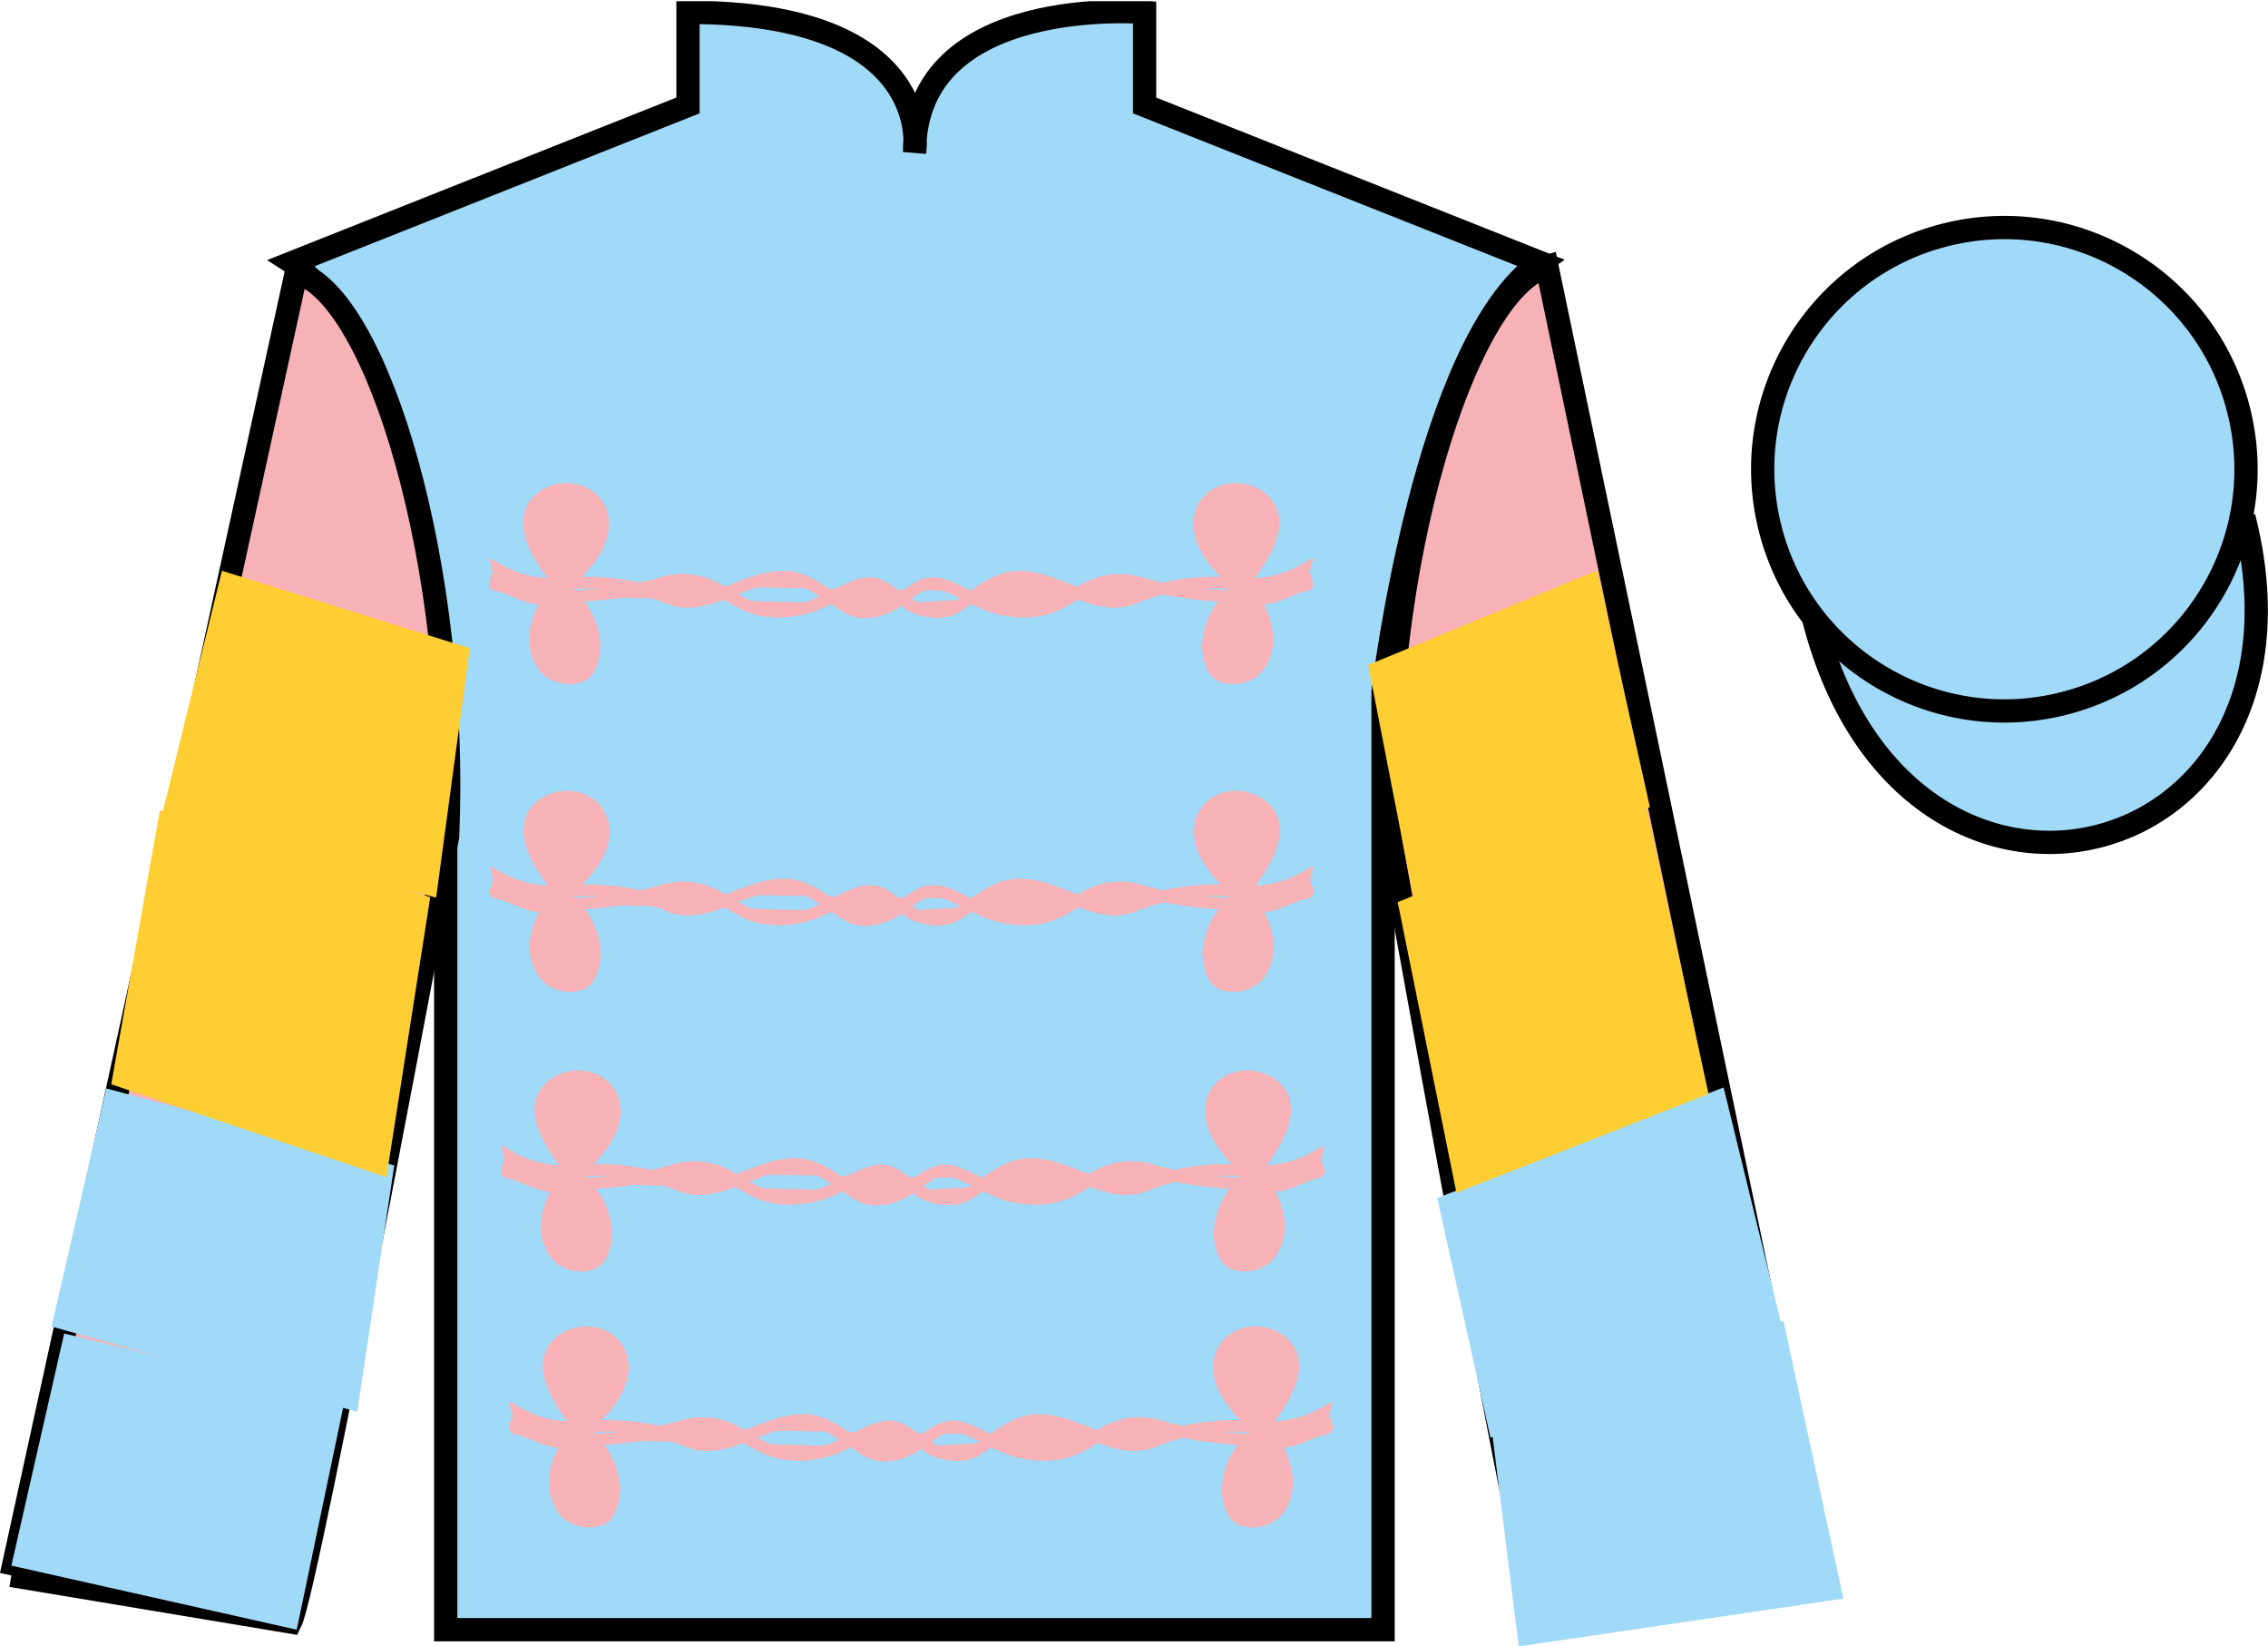 <?xml version="1.0" encoding="UTF-8"?>
<svg xmlns="http://www.w3.org/2000/svg" xmlns:xlink="http://www.w3.org/1999/xlink" width="97.48pt" height="70.75pt" viewBox="0 0 97.48 70.75" version="1.1">
<defs>
<clipPath id="clip1">
  <path d="M 0 70.75 L 97.477 70.75 L 97.477 0.051 L 0 0.051 L 0 70.75 Z M 0 70.75 "/>
</clipPath>
</defs>
<g id="surface0">
<g clip-path="url(#clip1)" clip-rule="nonzero">
<path style=" stroke:none;fill-rule:nonzero;fill:rgb(63.22%,85.336%,97.169%);fill-opacity:1;" d="M 12.57 11.281 C 12.57 11.281 17.656 14.531 19.156 29.867 C 19.156 29.867 19.156 44.863 19.156 70.031 L 59.445 70.031 L 59.445 29.699 C 59.445 29.699 61.238 14.699 66.195 11.281 L 49.195 4.531 L 49.195 0.531 C 49.195 0.531 39.309 -0.301 39.309 6.531 C 39.309 6.531 40.32 0.531 29.57 0.531 L 29.57 4.531 L 12.57 11.281 "/>
<path style="fill:none;stroke-width:10;stroke-linecap:butt;stroke-linejoin:miter;stroke:rgb(0%,0%,0%);stroke-opacity:1;stroke-miterlimit:4;" d="M 125.703 594.688 C 125.703 594.688 176.562 562.188 191.562 408.828 C 191.562 408.828 191.562 258.867 191.562 7.188 L 594.453 7.188 L 594.453 410.508 C 594.453 410.508 612.383 560.508 661.953 594.688 L 491.953 662.188 L 491.953 702.188 C 491.953 702.188 393.086 710.508 393.086 642.188 C 393.086 642.188 403.203 702.188 295.703 702.188 L 295.703 662.188 L 125.703 594.688 Z M 125.703 594.688 " transform="matrix(0.1,0,0,-0.1,0,70.75)"/>
<path style="fill-rule:nonzero;fill:rgb(96.344%,69.798%,71.189%);fill-opacity:1;stroke-width:10;stroke-linecap:butt;stroke-linejoin:miter;stroke:rgb(0%,0%,0%);stroke-opacity:1;stroke-miterlimit:4;" d="M 4.883 30.508 L 124.883 10.508 C 132.383 25.508 192.383 348.008 192.383 348.008 C 197.383 463.008 162.383 580.508 127.383 590.508 L 4.883 30.508 " transform="matrix(0.1,0,0,-0.1,0,70.75)"/>
<path style=" stroke:none;fill-rule:nonzero;fill:rgb(96.344%,69.798%,71.189%);fill-opacity:1;" d="M 78.238 67.699 L 66.488 11.449 C 62.988 12.449 59.238 24.449 59.738 35.949 C 59.738 35.949 65.488 68.199 66.238 69.699 L 78.238 67.699 "/>
<path style="fill:none;stroke-width:10;stroke-linecap:butt;stroke-linejoin:miter;stroke:rgb(0%,0%,0%);stroke-opacity:1;stroke-miterlimit:4;" d="M 782.383 30.508 L 664.883 593.008 C 629.883 583.008 592.383 463.008 597.383 348.008 C 597.383 348.008 654.883 25.508 662.383 10.508 L 782.383 30.508 Z M 782.383 30.508 " transform="matrix(0.1,0,0,-0.1,0,70.75)"/>
<path style="fill-rule:nonzero;fill:rgb(63.22%,85.336%,97.169%);fill-opacity:1;stroke-width:10;stroke-linecap:butt;stroke-linejoin:miter;stroke:rgb(0%,0%,0%);stroke-opacity:1;stroke-miterlimit:4;" d="M 779.57 441.406 C 819.258 285.781 1003.203 333.359 964.414 485.352 " transform="matrix(0.1,0,0,-0.1,0,70.75)"/>
<path style="fill-rule:nonzero;fill:rgb(63.22%,85.336%,97.169%);fill-opacity:1;stroke-width:10;stroke-linecap:butt;stroke-linejoin:miter;stroke:rgb(0%,0%,0%);stroke-opacity:1;stroke-miterlimit:4;" d="M 962.109 531.562 C 947.93 587.109 891.367 620.664 835.781 606.484 C 780.234 592.305 746.68 535.781 760.859 480.195 C 775.039 424.609 831.562 391.055 887.148 405.234 C 942.734 419.414 976.289 475.977 962.109 531.562 " transform="matrix(0.1,0,0,-0.1,0,70.75)"/>
<path style=" stroke:none;fill-rule:nonzero;fill:rgb(63.22%,85.336%,97.169%);fill-opacity:1;" d="M 15.355 60.668 L 16.945 50.082 L 4.57 46.773 L 2.215 57.004 L 15.355 60.668 "/>
<path style=" stroke:none;fill-rule:nonzero;fill:rgb(99.918%,80.684%,19.763%);fill-opacity:1;" d="M 18.746 38.574 L 20.191 27.855 L 9.539 24.527 L 6.879 35.355 L 18.746 38.574 "/>
<path style=" stroke:none;fill-rule:nonzero;fill:rgb(63.22%,85.336%,97.169%);fill-opacity:1;" d="M 64.059 61.773 L 61.773 51.48 L 74.082 46.73 L 76.684 57.387 L 64.059 61.773 "/>
<path style=" stroke:none;fill-rule:nonzero;fill:rgb(99.918%,80.684%,19.763%);fill-opacity:1;" d="M 60.789 38.766 L 58.805 28.574 L 68.648 24.512 L 70.914 34.68 L 60.789 38.766 "/>
<path style=" stroke:none;fill-rule:nonzero;fill:rgb(63.22%,85.336%,97.169%);fill-opacity:1;" d="M 79.23 68.695 L 65.277 70.75 L 64.043 60.855 L 76.656 56.758 L 79.23 68.695 "/>
<path style=" stroke:none;fill-rule:nonzero;fill:rgb(99.918%,80.684%,19.763%);fill-opacity:1;" d="M 16.609 50.582 L 18.492 38.555 L 6.871 34.824 L 4.781 46.594 L 16.609 50.582 "/>
<path style=" stroke:none;fill-rule:nonzero;fill:rgb(99.918%,80.684%,19.763%);fill-opacity:1;" d="M 62.598 51.254 L 60.074 38.766 L 70.707 34.438 L 73.434 47.008 L 62.598 51.254 "/>
<path style=" stroke:none;fill-rule:nonzero;fill:rgb(63.22%,85.336%,97.169%);fill-opacity:1;" d="M 0.488 67.277 L 12.754 70.031 L 14.805 60.215 L 2.758 57.305 L 0.488 67.277 "/>
<path style="fill-rule:nonzero;fill:rgb(96.344%,69.798%,71.189%);fill-opacity:1;stroke-width:5;stroke-linecap:butt;stroke-linejoin:miter;stroke:rgb(96.344%,69.798%,71.189%);stroke-opacity:1;stroke-miterlimit:4;" d="M 534.336 456.484 C 541.719 466.172 554.414 483.203 542.539 493.359 C 535.234 499.57 522.539 498.828 517.383 489.922 C 514.688 485.312 515.039 479.102 517.227 474.141 C 520.273 467.07 528.867 457.07 534.336 456.484 C 518.164 458.203 502.109 456.641 487.461 450.508 C 471.562 443.828 455.43 459.531 438.086 459.688 C 427.227 459.766 419.492 451.406 410.078 446.133 C 404.062 442.734 393.711 445.234 389.805 448.477 " transform="matrix(0.1,0,0,-0.1,0,70.75)"/>
<path style="fill-rule:nonzero;fill:rgb(96.344%,69.798%,71.189%);fill-opacity:1;stroke-width:5;stroke-linecap:butt;stroke-linejoin:miter;stroke:rgb(96.344%,69.798%,71.189%);stroke-opacity:1;stroke-miterlimit:4;" d="M 240.352 456.484 C 232.969 466.172 220.273 483.203 232.148 493.359 C 239.453 499.57 252.148 498.828 257.305 489.922 C 260 485.312 259.648 479.102 257.461 474.141 C 254.414 467.07 245.82 457.07 240.352 456.484 C 256.523 458.203 272.578 456.641 287.227 450.508 C 303.086 443.828 319.258 459.531 336.602 459.688 C 347.461 459.766 355.195 451.406 364.609 446.133 C 370.625 442.734 378.906 444.609 384.883 448.477 C 388.945 451.094 392.656 454.492 396.953 456.172 C 399.531 457.148 402.812 457.07 405.469 456.211 C 414.18 453.281 421.406 447.578 430.664 445.664 C 436.914 444.375 443.164 444.219 449.18 445.742 C 457.969 448.008 464.531 454.844 473.203 457.266 C 478.359 458.711 484.102 458.75 489.18 457.227 C 504.219 452.812 523.281 450.625 538.711 451.484 " transform="matrix(0.1,0,0,-0.1,0,70.75)"/>
<path style=" stroke:none;fill-rule:nonzero;fill:rgb(96.344%,69.798%,71.189%);fill-opacity:1;" d="M 53.301 25.219 C 52.156 26.102 51.535 27.637 52.18 28.781 C 52.496 29.344 53.715 29.254 54.145 28.578 C 54.887 27.402 54.23 26.172 53.535 25.117 C 53.477 25.031 53.383 25.152 53.301 25.219 "/>
<path style="fill:none;stroke-width:5;stroke-linecap:butt;stroke-linejoin:miter;stroke:rgb(96.344%,69.798%,71.189%);stroke-opacity:1;stroke-miterlimit:4;" d="M 533.008 455.312 C 521.562 446.484 515.352 431.133 521.797 419.688 C 524.961 414.062 537.148 414.961 541.445 421.719 C 548.867 433.477 542.305 445.781 535.352 456.328 C 534.766 457.188 533.828 455.977 533.008 455.312 Z M 533.008 455.312 " transform="matrix(0.1,0,0,-0.1,0,70.75)"/>
<path style="fill-rule:nonzero;fill:rgb(96.344%,69.798%,71.189%);fill-opacity:1;stroke-width:5;stroke-linecap:butt;stroke-linejoin:miter;stroke:rgb(96.344%,69.798%,71.189%);stroke-opacity:1;stroke-miterlimit:4;" d="M 534.336 456.484 C 543.672 456.172 552.578 458.203 560.586 462.734 C 559.961 460.078 562.734 456.289 561.68 456.094 C 553.281 454.688 545.234 447.305 536.836 451.484 " transform="matrix(0.1,0,0,-0.1,0,70.75)"/>
<path style="fill-rule:nonzero;fill:rgb(96.344%,69.798%,71.189%);fill-opacity:1;stroke-width:5;stroke-linecap:butt;stroke-linejoin:miter;stroke:rgb(96.344%,69.798%,71.189%);stroke-opacity:1;stroke-miterlimit:4;" d="M 235.977 451.484 C 251.406 450.625 270.469 452.812 285.508 457.227 C 290.547 458.75 296.367 458.711 301.484 457.266 C 310.156 454.844 316.719 448.008 325.469 445.742 C 331.523 444.219 337.773 444.375 344.023 445.664 C 353.281 447.578 360.469 453.281 369.219 456.211 C 371.836 457.07 375.195 457.148 377.734 456.172 C 381.914 454.531 385.195 450.547 389.57 449.023 C 390.312 448.75 391.055 447.734 392.148 447.422 " transform="matrix(0.1,0,0,-0.1,0,70.75)"/>
<path style=" stroke:none;fill-rule:nonzero;fill:rgb(96.344%,69.798%,71.189%);fill-opacity:1;" d="M 24.168 25.219 C 25.316 26.102 25.934 27.637 25.289 28.781 C 24.973 29.344 23.754 29.254 23.324 28.578 C 22.582 27.402 23.234 26.172 23.934 25.117 C 23.988 25.031 24.086 25.152 24.168 25.219 "/>
<path style="fill:none;stroke-width:5;stroke-linecap:butt;stroke-linejoin:miter;stroke:rgb(96.344%,69.798%,71.189%);stroke-opacity:1;stroke-miterlimit:4;" d="M 241.68 455.312 C 253.164 446.484 259.336 431.133 252.891 419.688 C 249.727 414.062 237.539 414.961 233.242 421.719 C 225.82 433.477 232.344 445.781 239.336 456.328 C 239.883 457.188 240.859 455.977 241.68 455.312 Z M 241.68 455.312 " transform="matrix(0.1,0,0,-0.1,0,70.75)"/>
<path style="fill-rule:nonzero;fill:rgb(96.344%,69.798%,71.189%);fill-opacity:1;stroke-width:5;stroke-linecap:butt;stroke-linejoin:miter;stroke:rgb(96.344%,69.798%,71.189%);stroke-opacity:1;stroke-miterlimit:4;" d="M 240.352 456.484 C 231.016 456.172 222.109 458.203 214.102 462.734 C 214.727 460.078 211.953 456.289 213.008 456.094 C 221.445 454.688 229.453 447.305 237.852 451.484 " transform="matrix(0.1,0,0,-0.1,0,70.75)"/>
<path style="fill-rule:nonzero;fill:rgb(96.344%,69.798%,71.189%);fill-opacity:1;stroke-width:5;stroke-linecap:butt;stroke-linejoin:miter;stroke:rgb(96.344%,69.798%,71.189%);stroke-opacity:1;stroke-miterlimit:4;" d="M 534.531 324.258 C 541.914 333.945 554.609 350.977 542.734 361.094 C 535.43 367.344 522.734 366.602 517.578 357.695 C 514.883 353.086 515.234 346.914 517.422 341.953 C 520.469 334.844 529.062 324.844 534.531 324.258 C 518.359 325.977 502.305 324.414 487.656 318.281 C 471.758 311.602 455.625 327.305 438.281 327.422 C 427.422 327.539 419.688 319.18 410.273 313.906 C 404.258 310.508 393.906 313.008 390 316.25 " transform="matrix(0.1,0,0,-0.1,0,70.75)"/>
<path style="fill-rule:nonzero;fill:rgb(96.344%,69.798%,71.189%);fill-opacity:1;stroke-width:5;stroke-linecap:butt;stroke-linejoin:miter;stroke:rgb(96.344%,69.798%,71.189%);stroke-opacity:1;stroke-miterlimit:4;" d="M 240.547 324.258 C 233.164 333.945 220.469 350.977 232.344 361.094 C 239.648 367.344 252.344 366.602 257.5 357.695 C 260.195 353.086 259.844 346.914 257.656 341.953 C 254.57 334.844 245.977 324.844 240.547 324.258 C 256.68 325.977 272.773 324.414 287.422 318.281 C 303.281 311.602 319.453 327.305 336.797 327.422 C 347.656 327.539 355.391 319.18 364.805 313.906 C 370.82 310.508 379.102 312.383 385.078 316.25 C 389.102 318.867 392.852 322.266 397.148 323.945 C 399.688 324.922 403.008 324.844 405.664 323.984 C 414.375 321.055 421.602 315.352 430.859 313.438 C 437.109 312.148 443.359 311.992 449.375 313.516 C 458.164 315.781 464.727 322.617 473.398 325.039 C 478.516 326.484 484.297 326.523 489.375 325.039 C 504.414 320.547 523.477 318.398 538.906 319.258 " transform="matrix(0.1,0,0,-0.1,0,70.75)"/>
<path style=" stroke:none;fill-rule:nonzero;fill:rgb(96.344%,69.798%,71.189%);fill-opacity:1;" d="M 53.32 38.441 C 52.176 39.328 51.555 40.859 52.199 42.004 C 52.516 42.566 53.734 42.473 54.164 41.797 C 54.906 40.621 54.25 39.395 53.555 38.34 C 53.496 38.258 53.402 38.375 53.32 38.441 "/>
<path style="fill:none;stroke-width:5;stroke-linecap:butt;stroke-linejoin:miter;stroke:rgb(96.344%,69.798%,71.189%);stroke-opacity:1;stroke-miterlimit:4;" d="M 533.203 323.086 C 521.758 314.219 515.547 298.906 521.992 287.461 C 525.156 281.836 537.344 282.773 541.641 289.531 C 549.062 301.289 542.5 313.555 535.547 324.102 C 534.961 324.922 534.023 323.75 533.203 323.086 Z M 533.203 323.086 " transform="matrix(0.1,0,0,-0.1,0,70.75)"/>
<path style="fill-rule:nonzero;fill:rgb(96.344%,69.798%,71.189%);fill-opacity:1;stroke-width:5;stroke-linecap:butt;stroke-linejoin:miter;stroke:rgb(96.344%,69.798%,71.189%);stroke-opacity:1;stroke-miterlimit:4;" d="M 534.531 324.258 C 543.867 323.945 552.773 325.977 560.781 330.508 C 560.156 327.852 562.93 324.062 561.875 323.867 C 553.477 322.461 545.43 315.117 537.031 319.258 " transform="matrix(0.1,0,0,-0.1,0,70.75)"/>
<path style="fill-rule:nonzero;fill:rgb(96.344%,69.798%,71.189%);fill-opacity:1;stroke-width:5;stroke-linecap:butt;stroke-linejoin:miter;stroke:rgb(96.344%,69.798%,71.189%);stroke-opacity:1;stroke-miterlimit:4;" d="M 236.172 319.258 C 251.602 318.398 270.664 320.547 285.703 325.039 C 290.742 326.523 296.523 326.484 301.68 325.039 C 310.352 322.617 316.914 315.781 325.664 313.516 C 331.719 311.992 337.969 312.148 344.219 313.438 C 353.477 315.352 360.664 321.055 369.414 323.984 C 372.031 324.844 375.352 324.922 377.93 323.945 C 382.07 322.305 385.391 318.32 389.727 316.797 C 390.508 316.523 391.25 315.508 392.344 315.195 " transform="matrix(0.1,0,0,-0.1,0,70.75)"/>
<path style=" stroke:none;fill-rule:nonzero;fill:rgb(96.344%,69.798%,71.189%);fill-opacity:1;" d="M 24.188 38.441 C 25.332 39.328 25.953 40.859 25.309 42.004 C 24.992 42.566 23.773 42.473 23.344 41.797 C 22.598 40.621 23.254 39.395 23.953 38.34 C 24.008 38.258 24.102 38.375 24.188 38.441 "/>
<path style="fill:none;stroke-width:5;stroke-linecap:butt;stroke-linejoin:miter;stroke:rgb(96.344%,69.798%,71.189%);stroke-opacity:1;stroke-miterlimit:4;" d="M 241.875 323.086 C 253.32 314.219 259.531 298.906 253.086 287.461 C 249.922 281.836 237.734 282.773 233.438 289.531 C 225.977 301.289 232.539 313.555 239.531 324.102 C 240.078 324.922 241.016 323.75 241.875 323.086 Z M 241.875 323.086 " transform="matrix(0.1,0,0,-0.1,0,70.75)"/>
<path style="fill-rule:nonzero;fill:rgb(96.344%,69.798%,71.189%);fill-opacity:1;stroke-width:5;stroke-linecap:butt;stroke-linejoin:miter;stroke:rgb(96.344%,69.798%,71.189%);stroke-opacity:1;stroke-miterlimit:4;" d="M 240.547 324.258 C 231.211 323.945 222.305 325.977 214.297 330.508 C 214.922 327.852 212.148 324.062 213.203 323.867 C 221.602 322.461 229.648 315.117 238.047 319.258 " transform="matrix(0.1,0,0,-0.1,0,70.75)"/>
<path style="fill-rule:nonzero;fill:rgb(96.344%,69.798%,71.189%);fill-opacity:1;stroke-width:5;stroke-linecap:butt;stroke-linejoin:miter;stroke:rgb(96.344%,69.798%,71.189%);stroke-opacity:1;stroke-miterlimit:4;" d="M 539.336 204.141 C 546.719 213.828 559.414 230.859 547.539 240.977 C 540.234 247.188 527.539 246.484 522.383 237.578 C 519.688 232.93 520.039 226.758 522.227 221.797 C 525.273 214.727 533.867 204.688 539.336 204.141 C 523.164 205.82 507.109 204.258 492.461 198.125 C 476.562 191.484 460.43 207.188 443.086 207.305 C 432.227 207.383 424.492 199.062 415.078 193.75 C 409.062 190.391 398.711 192.891 394.805 196.094 " transform="matrix(0.1,0,0,-0.1,0,70.75)"/>
<path style="fill-rule:nonzero;fill:rgb(96.344%,69.798%,71.189%);fill-opacity:1;stroke-width:5;stroke-linecap:butt;stroke-linejoin:miter;stroke:rgb(96.344%,69.798%,71.189%);stroke-opacity:1;stroke-miterlimit:4;" d="M 245.352 204.141 C 237.969 213.828 225.273 230.859 237.148 240.977 C 244.453 247.188 257.148 246.484 262.305 237.578 C 265 232.93 264.648 226.758 262.461 221.797 C 259.414 214.727 250.82 204.688 245.352 204.141 C 261.523 205.82 277.578 204.258 292.227 198.125 C 308.086 191.484 324.258 207.188 341.602 207.305 C 352.461 207.383 360.195 199.062 369.609 193.75 C 375.625 190.391 383.906 192.227 389.883 196.094 C 393.945 198.711 397.656 202.148 401.953 203.789 C 404.531 204.805 407.812 204.727 410.469 203.828 C 419.18 200.938 426.406 195.234 435.664 193.32 C 441.914 192.031 448.164 191.836 454.18 193.398 C 462.969 195.625 469.531 202.461 478.203 204.883 C 483.359 206.328 489.102 206.406 494.18 204.883 C 509.219 200.43 528.281 198.281 543.711 199.141 " transform="matrix(0.1,0,0,-0.1,0,70.75)"/>
<path style=" stroke:none;fill-rule:nonzero;fill:rgb(96.344%,69.798%,71.189%);fill-opacity:1;" d="M 53.801 50.453 C 52.656 51.34 52.035 52.875 52.68 54.02 C 52.996 54.582 54.215 54.488 54.645 53.812 C 55.387 52.637 54.73 51.406 54.035 50.352 C 53.977 50.27 53.883 50.391 53.801 50.453 "/>
<path style="fill:none;stroke-width:5;stroke-linecap:butt;stroke-linejoin:miter;stroke:rgb(96.344%,69.798%,71.189%);stroke-opacity:1;stroke-miterlimit:4;" d="M 538.008 202.969 C 526.562 194.102 520.352 178.75 526.797 167.305 C 529.961 161.68 542.148 162.617 546.445 169.375 C 553.867 181.133 547.305 193.438 540.352 203.984 C 539.766 204.805 538.828 203.594 538.008 202.969 Z M 538.008 202.969 " transform="matrix(0.1,0,0,-0.1,0,70.75)"/>
<path style="fill-rule:nonzero;fill:rgb(96.344%,69.798%,71.189%);fill-opacity:1;stroke-width:5;stroke-linecap:butt;stroke-linejoin:miter;stroke:rgb(96.344%,69.798%,71.189%);stroke-opacity:1;stroke-miterlimit:4;" d="M 539.336 204.141 C 548.672 203.828 557.578 205.82 565.586 210.391 C 564.961 207.734 567.734 203.906 566.68 203.711 C 558.281 202.344 550.234 194.961 541.836 199.141 " transform="matrix(0.1,0,0,-0.1,0,70.75)"/>
<path style="fill-rule:nonzero;fill:rgb(96.344%,69.798%,71.189%);fill-opacity:1;stroke-width:5;stroke-linecap:butt;stroke-linejoin:miter;stroke:rgb(96.344%,69.798%,71.189%);stroke-opacity:1;stroke-miterlimit:4;" d="M 240.977 199.141 C 256.406 198.281 275.469 200.43 290.508 204.883 C 295.547 206.406 301.367 206.328 306.484 204.883 C 315.156 202.461 321.719 195.625 330.469 193.398 C 336.523 191.836 342.773 192.031 349.023 193.32 C 358.281 195.234 365.469 200.938 374.219 203.828 C 376.836 204.727 380.195 204.805 382.734 203.789 C 386.914 202.188 390.195 198.164 394.57 196.68 C 395.312 196.406 396.055 195.352 397.148 195.078 " transform="matrix(0.1,0,0,-0.1,0,70.75)"/>
<path style=" stroke:none;fill-rule:nonzero;fill:rgb(96.344%,69.798%,71.189%);fill-opacity:1;" d="M 24.668 50.453 C 25.816 51.34 26.434 52.875 25.789 54.02 C 25.473 54.582 24.254 54.488 23.824 53.812 C 23.082 52.637 23.734 51.406 24.434 50.352 C 24.488 50.27 24.586 50.391 24.668 50.453 "/>
<path style="fill:none;stroke-width:5;stroke-linecap:butt;stroke-linejoin:miter;stroke:rgb(96.344%,69.798%,71.189%);stroke-opacity:1;stroke-miterlimit:4;" d="M 246.68 202.969 C 258.164 194.102 264.336 178.75 257.891 167.305 C 254.727 161.68 242.539 162.617 238.242 169.375 C 230.82 181.133 237.344 193.438 244.336 203.984 C 244.883 204.805 245.859 203.594 246.68 202.969 Z M 246.68 202.969 " transform="matrix(0.1,0,0,-0.1,0,70.75)"/>
<path style="fill-rule:nonzero;fill:rgb(96.344%,69.798%,71.189%);fill-opacity:1;stroke-width:5;stroke-linecap:butt;stroke-linejoin:miter;stroke:rgb(96.344%,69.798%,71.189%);stroke-opacity:1;stroke-miterlimit:4;" d="M 245.352 204.141 C 236.016 203.828 227.109 205.82 219.102 210.391 C 219.727 207.734 216.953 203.906 218.008 203.711 C 226.445 202.344 234.453 194.961 242.852 199.141 " transform="matrix(0.1,0,0,-0.1,0,70.75)"/>
<path style="fill-rule:nonzero;fill:rgb(96.344%,69.798%,71.189%);fill-opacity:1;stroke-width:5;stroke-linecap:butt;stroke-linejoin:miter;stroke:rgb(96.344%,69.798%,71.189%);stroke-opacity:1;stroke-miterlimit:4;" d="M 542.812 94.141 C 550.195 103.828 562.93 120.82 551.016 130.977 C 543.711 137.188 531.055 136.445 525.859 127.539 C 523.203 122.93 523.555 116.758 525.703 111.797 C 528.789 104.688 537.383 94.688 542.812 94.141 C 526.68 95.82 510.586 94.258 495.938 88.125 C 480.078 81.445 463.906 97.188 446.562 97.305 C 435.703 97.383 427.969 89.023 418.555 83.75 C 412.578 80.391 402.188 82.891 398.281 86.094 " transform="matrix(0.1,0,0,-0.1,0,70.75)"/>
<path style="fill-rule:nonzero;fill:rgb(96.344%,69.798%,71.189%);fill-opacity:1;stroke-width:5;stroke-linecap:butt;stroke-linejoin:miter;stroke:rgb(96.344%,69.798%,71.189%);stroke-opacity:1;stroke-miterlimit:4;" d="M 248.828 94.141 C 241.484 103.828 228.75 120.82 240.664 130.977 C 247.93 137.188 260.625 136.445 265.781 127.539 C 268.477 122.93 268.125 116.758 265.938 111.797 C 262.891 104.688 254.297 94.688 248.828 94.141 C 265 95.82 281.055 94.258 295.742 88.125 C 311.602 81.445 327.734 97.188 345.117 97.305 C 355.938 97.383 363.672 89.023 373.086 83.75 C 379.102 80.391 387.383 82.227 393.359 86.094 C 397.422 88.711 401.133 92.109 405.43 93.789 C 408.008 94.805 411.328 94.688 413.984 93.828 C 422.695 90.898 429.883 85.195 439.141 83.32 C 445.391 81.992 451.641 81.836 457.695 83.359 C 466.484 85.625 473.008 92.461 481.68 94.883 C 486.836 96.328 492.617 96.367 497.656 94.883 C 512.695 90.43 531.797 88.242 547.188 89.141 " transform="matrix(0.1,0,0,-0.1,0,70.75)"/>
<path style=" stroke:none;fill-rule:nonzero;fill:rgb(96.344%,69.798%,71.189%);fill-opacity:1;" d="M 54.148 61.453 C 53.004 62.34 52.383 63.875 53.027 65.02 C 53.344 65.582 54.566 65.488 54.992 64.812 C 55.738 63.637 55.082 62.406 54.383 61.355 C 54.328 61.27 54.234 61.391 54.148 61.453 "/>
<path style="fill:none;stroke-width:5;stroke-linecap:butt;stroke-linejoin:miter;stroke:rgb(96.344%,69.798%,71.189%);stroke-opacity:1;stroke-miterlimit:4;" d="M 541.484 92.969 C 530.039 84.102 523.828 68.75 530.273 57.305 C 533.438 51.68 545.664 52.617 549.922 59.375 C 557.383 71.133 550.82 83.438 543.828 93.945 C 543.281 94.805 542.344 93.594 541.484 92.969 Z M 541.484 92.969 " transform="matrix(0.1,0,0,-0.1,0,70.75)"/>
<path style="fill-rule:nonzero;fill:rgb(96.344%,69.798%,71.189%);fill-opacity:1;stroke-width:5;stroke-linecap:butt;stroke-linejoin:miter;stroke:rgb(96.344%,69.798%,71.189%);stroke-opacity:1;stroke-miterlimit:4;" d="M 542.812 94.141 C 552.188 93.789 561.094 95.82 569.062 100.352 C 568.477 97.695 571.25 93.906 570.195 93.711 C 561.758 92.305 553.711 84.961 545.312 89.141 " transform="matrix(0.1,0,0,-0.1,0,70.75)"/>
<path style="fill-rule:nonzero;fill:rgb(96.344%,69.798%,71.189%);fill-opacity:1;stroke-width:5;stroke-linecap:butt;stroke-linejoin:miter;stroke:rgb(96.344%,69.798%,71.189%);stroke-opacity:1;stroke-miterlimit:4;" d="M 244.453 89.141 C 259.883 88.242 278.984 90.43 293.984 94.883 C 299.062 96.367 304.844 96.328 309.961 94.883 C 318.633 92.461 325.195 85.625 333.984 83.359 C 340 81.836 346.25 81.992 352.5 83.32 C 361.758 85.195 368.984 90.898 377.695 93.828 C 380.352 94.688 383.672 94.805 386.211 93.789 C 390.391 92.188 393.672 88.164 398.047 86.68 C 398.828 86.367 399.57 85.352 400.625 85.078 " transform="matrix(0.1,0,0,-0.1,0,70.75)"/>
<path style=" stroke:none;fill-rule:nonzero;fill:rgb(96.344%,69.798%,71.189%);fill-opacity:1;" d="M 25.016 61.453 C 26.164 62.34 26.781 63.875 26.137 65.02 C 25.82 65.582 24.602 65.488 24.172 64.812 C 23.43 63.637 24.086 62.406 24.781 61.355 C 24.84 61.27 24.934 61.391 25.016 61.453 "/>
<path style="fill:none;stroke-width:5;stroke-linecap:butt;stroke-linejoin:miter;stroke:rgb(96.344%,69.798%,71.189%);stroke-opacity:1;stroke-miterlimit:4;" d="M 250.156 92.969 C 261.641 84.102 267.812 68.75 261.367 57.305 C 258.203 51.68 246.016 52.617 241.719 59.375 C 234.297 71.133 240.859 83.438 247.812 93.945 C 248.398 94.805 249.336 93.594 250.156 92.969 Z M 250.156 92.969 " transform="matrix(0.1,0,0,-0.1,0,70.75)"/>
<path style="fill-rule:nonzero;fill:rgb(96.344%,69.798%,71.189%);fill-opacity:1;stroke-width:5;stroke-linecap:butt;stroke-linejoin:miter;stroke:rgb(96.344%,69.798%,71.189%);stroke-opacity:1;stroke-miterlimit:4;" d="M 248.828 94.141 C 239.492 93.789 230.586 95.82 222.578 100.352 C 223.203 97.695 220.43 93.906 221.484 93.711 C 229.922 92.305 237.93 84.961 246.328 89.141 " transform="matrix(0.1,0,0,-0.1,0,70.75)"/>
</g>
</g>
</svg>
